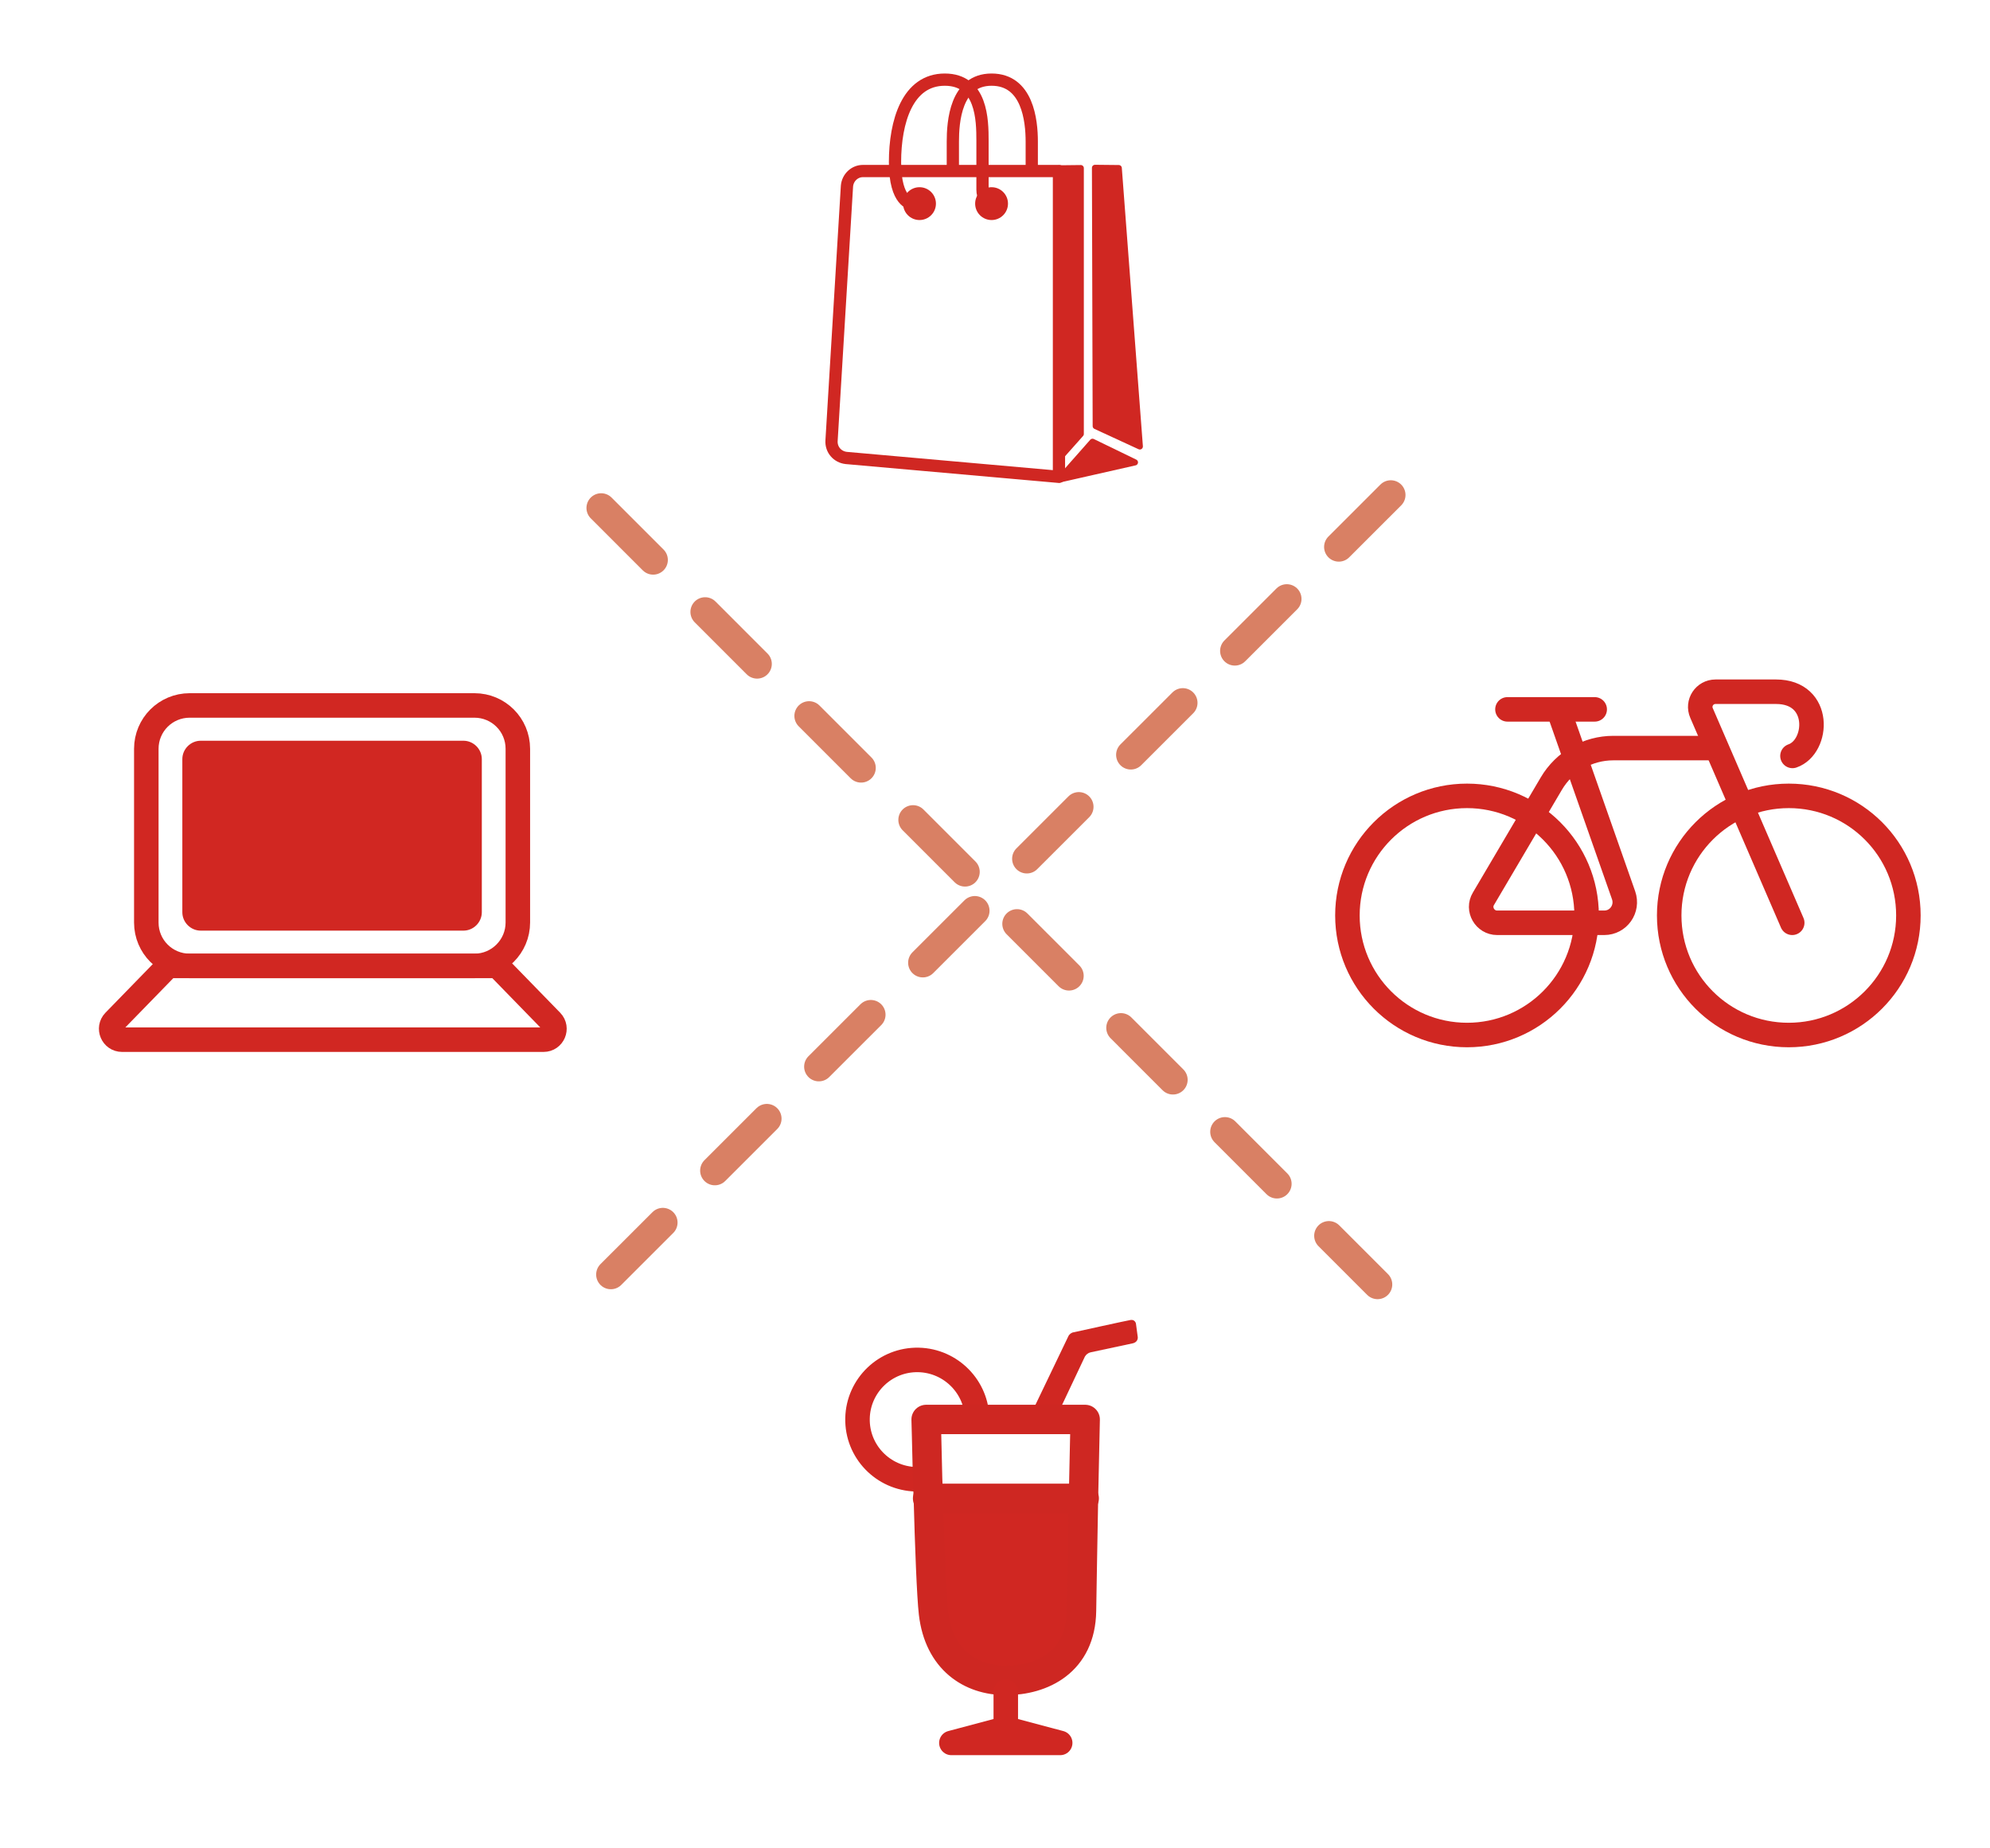 <?xml version="1.0" encoding="utf-8"?>
<!-- Generator: Adobe Illustrator 25.2.0, SVG Export Plug-In . SVG Version: 6.00 Build 0)  -->
<svg version="1.1" id="图层_1" xmlns="http://www.w3.org/2000/svg" xmlns:xlink="http://www.w3.org/1999/xlink" x="0px" y="0px"
	 viewBox="0 0 81.2 75.43" style="enable-background:new 0 0 81.2 75.43;" xml:space="preserve">
<style type="text/css">
	.st0{fill:#D35D3E;}
	.st1{fill:none;stroke:#DE8064;stroke-linecap:round;stroke-linejoin:round;stroke-miterlimit:10;stroke-dasharray:2.5;}
	.st2{fill:none;stroke:#CE2722;stroke-width:1.2;stroke-linecap:round;stroke-linejoin:round;stroke-miterlimit:10;}
	.st3{fill:none;stroke:#DD805D;stroke-linecap:round;stroke-linejoin:round;stroke-miterlimit:10;}
	.st4{fill:none;stroke:#D42722;stroke-width:1.2;stroke-linecap:round;stroke-linejoin:round;stroke-miterlimit:10;}
	.st5{fill:#CD2722;}
	.st6{fill:#D78064;}
	.st7{fill:#DADADB;}
	.st8{fill:none;stroke:#CE2722;stroke-linecap:round;stroke-linejoin:round;stroke-miterlimit:10;}
	.st9{fill:none;stroke:#D12722;stroke-linecap:round;stroke-linejoin:round;stroke-miterlimit:10;}
	.st10{fill:#D12722;}
	
		.st11{fill:none;stroke:#D98064;stroke-width:1.2;stroke-linecap:round;stroke-linejoin:round;stroke-miterlimit:10;stroke-dasharray:3;}
	.st12{fill:none;stroke:#D02722;stroke-linecap:round;stroke-linejoin:round;stroke-miterlimit:10;}
	.st13{fill:#D02722;}
	.st14{fill:none;stroke:#D02722;stroke-width:0.5;stroke-linecap:round;stroke-linejoin:round;stroke-miterlimit:10;}
	.st15{fill:#D02722;stroke:#D02722;stroke-width:0.25;stroke-linecap:round;stroke-linejoin:round;stroke-miterlimit:10;}
	.st16{fill:none;stroke:#D02722;stroke-width:0.5;stroke-miterlimit:10;}
	.st17{fill:none;stroke:#CE2722;stroke-width:1.5;stroke-linecap:round;stroke-linejoin:round;stroke-miterlimit:10;}
	.st18{fill:none;stroke:#D95D3E;stroke-linecap:round;stroke-linejoin:round;stroke-miterlimit:10;}
	.st19{fill:#CE2722;}
	.st20{fill:none;stroke:#DB805D;stroke-linecap:round;stroke-linejoin:round;stroke-miterlimit:10;}
	.st21{fill:#CE2722;stroke:#CE2722;stroke-linecap:round;stroke-linejoin:round;stroke-miterlimit:10;}
	
		.st22{fill:none;stroke:#D95D3E;stroke-width:0.75;stroke-linecap:round;stroke-linejoin:round;stroke-miterlimit:10;stroke-dasharray:1,2;}
	.st23{fill:none;stroke:#DE8064;stroke-linecap:round;stroke-linejoin:round;stroke-miterlimit:10;}
	.st24{fill:none;stroke:#D65A32;stroke-linecap:round;stroke-linejoin:round;stroke-miterlimit:10;}
	.st25{fill:#D65A32;}
	.st26{fill:#DBDBDC;}
	.st27{fill:none;stroke:#DBDBDC;stroke-linecap:round;stroke-linejoin:round;stroke-miterlimit:10;}
	.st28{fill:none;stroke:#DBDBDC;stroke-width:0.5;stroke-linecap:round;stroke-linejoin:round;stroke-miterlimit:10;}
</style>
<g>
	<g>
		<path class="st9" d="M19.36,39.42H7.74c-0.98,0-1.77-0.79-1.77-1.77v-7.09c0-0.98,0.79-1.77,1.77-1.77h11.62
			c0.98,0,1.77,0.79,1.77,1.77v7.09C21.13,38.62,20.34,39.42,19.36,39.42z"/>
		<path class="st10" d="M18.91,37.98H8.19c-0.41,0-0.75-0.34-0.75-0.75v-6.25c0-0.41,0.34-0.75,0.75-0.75h10.72
			c0.41,0,0.75,0.34,0.75,0.75v6.25C19.66,37.64,19.32,37.98,18.91,37.98z"/>
		<path class="st9" d="M6.86,39.42H20.3l2.2,2.26c0.27,0.28,0.07,0.75-0.32,0.75H4.98c-0.39,0-0.59-0.47-0.32-0.75L6.86,39.42z"/>
	</g>
	<g>
		<line class="st11" x1="24.53" y1="20.73" x2="56.21" y2="52.42"/>
		<line class="st11" x1="56.75" y1="20.2" x2="23.99" y2="52.95"/>
	</g>
	<g>
		<g>
			<path class="st12" d="M63.63,29.08l2.62,7.46c0.19,0.55-0.21,1.12-0.79,1.12h-4.37c-0.5,0-0.82-0.55-0.56-0.98l2.77-4.7
				c0.53-0.9,1.49-1.45,2.53-1.45h4.05"/>
			<path class="st12" d="M73.13,37.66l-3.7-8.56c-0.18-0.41,0.12-0.87,0.57-0.87h2.47c1.87,0,1.74,2.25,0.67,2.62"/>
			<path class="st12" d="M61.51,28.95c0,0,2.87,0,3.56,0"/>
			<circle class="st12" cx="59.86" cy="37.36" r="4.88"/>
			<path class="st12" d="M77.87,37.36c0,2.7-2.19,4.88-4.88,4.88c-2.7,0-4.88-2.18-4.88-4.88s2.19-4.88,4.88-4.88
				C75.69,32.48,77.87,34.66,77.87,37.36z"/>
		</g>
	</g>
	<g>
		<g id="XMLID_4_">
			<g>
				<path class="st13" d="M46.42,54.53c0,0,0.06,0.22-0.19,0.29c-0.13,0.03-1.73,0.37-1.73,0.37c-0.1,0.02-0.18,0.09-0.23,0.17
					l-1.03,2.18h-1.09l1.44-3c0.04-0.09,0.13-0.16,0.23-0.17c0,0,2.22-0.49,2.31-0.5c0.18-0.03,0.22,0.14,0.22,0.14L46.42,54.53z"/>
				<path class="st13" d="M44.21,61.15c-0.03,1.78-0.07,3.78-0.08,4.59c-0.03,2.08-1.6,2.84-3.09,2.84c-1.44,0-2.73-0.85-2.95-2.75
					c-0.08-0.68-0.16-2.81-0.21-4.69H44.21z"/>
			</g>
			<g>
				<path class="st12" d="M37.38,60.37c-1.35-0.03-2.42-1.14-2.39-2.49c0.03-1.34,1.14-2.41,2.49-2.38
					c1.33,0.03,2.39,1.12,2.39,2.43c0,0.02,0,0.03,0,0.05"/>
				<path class="st2" d="M37.85,60.35c-0.03-1.36-0.06-2.42-0.06-2.42h2.07h4.42c0,0-0.03,1.5-0.07,3.22
					c-0.03,1.78-0.07,3.78-0.08,4.59c-0.03,2.08-1.6,2.84-3.09,2.84c-1.44,0-2.73-0.85-2.95-2.75c-0.08-0.68-0.16-2.81-0.21-4.69
					C37.87,60.88,37.86,60.61,37.85,60.35z"/>
				<polyline class="st2" points="37.85,61.15 37.88,61.15 44.21,61.15 44.24,61.15 				"/>
				<polygon class="st12" points="38.82,71.13 43.26,71.13 41.04,70.54 				"/>
				<line class="st12" x1="41.04" y1="69.04" x2="41.04" y2="70.54"/>
			</g>
		</g>
	</g>
	<g>
		<path class="st14" d="M34.56,7.59l-0.63,10.4c-0.02,0.36,0.24,0.66,0.6,0.7l8.68,0.77V6.98h-8C34.87,6.98,34.59,7.25,34.56,7.59z"
			/>
		<polygon class="st15" points="43.22,19.57 44.58,18.03 46.31,18.87 		"/>
		<polygon class="st15" points="43.22,6.87 44.1,6.86 44.1,17.71 43.22,18.7 		"/>
		<polygon class="st15" points="44.68,6.85 45.65,6.86 46.51,18.22 44.71,17.39 		"/>
		<circle class="st13" cx="37.52" cy="8.31" r="0.67"/>
		<circle class="st13" cx="40.46" cy="8.31" r="0.67"/>
		<path class="st16" d="M37.2,8.31c0,0-0.68-0.03-0.68-1.69c0-1.66,0.51-3.37,2.03-3.37c1.52,0,1.54,1.66,1.54,2.49s0,1.38,0,2
			s0.62,0.56,0.62,0.56"/>
		<path class="st16" d="M38.88,6.98c0,0,0-0.4,0-1.2c0-0.8,0.11-2.53,1.58-2.53c1.47,0,1.64,1.67,1.64,2.53c0,0.86,0,1.2,0,1.2"/>
	</g>
</g>
</svg>

